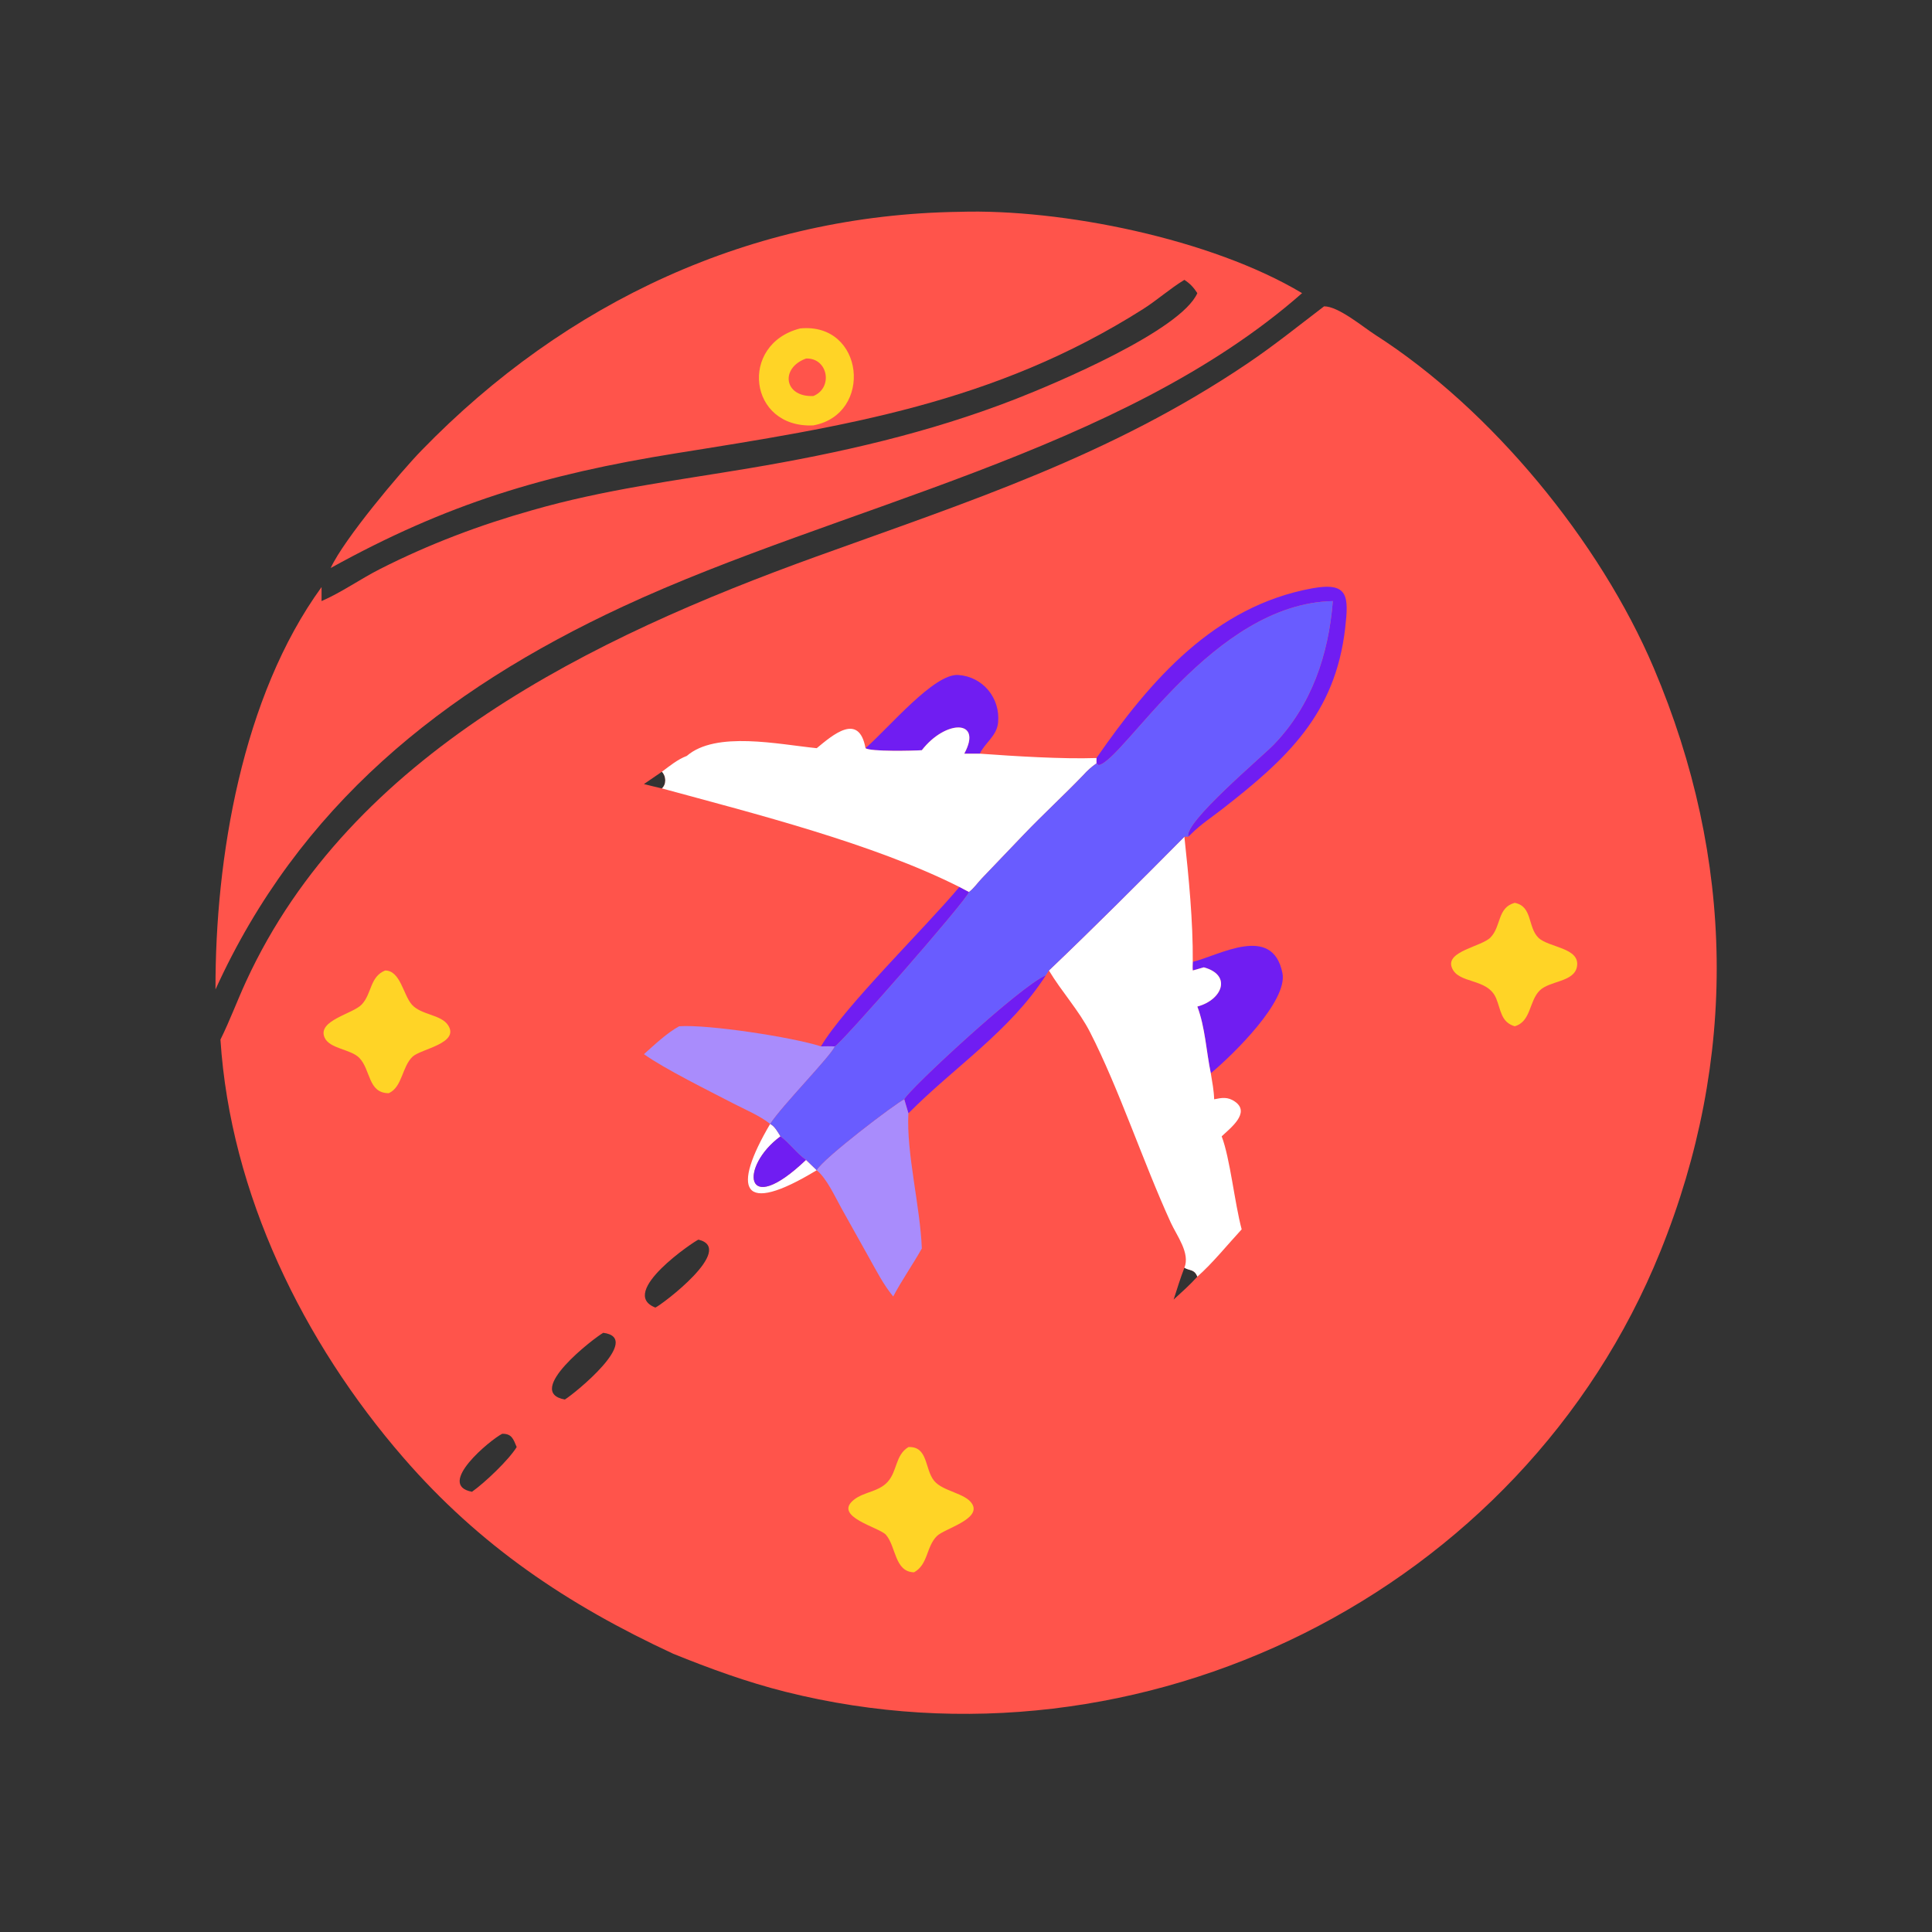 <svg xmlns="http://www.w3.org/2000/svg" width="1024" height="1024"><rect width="100%" height="100%" fill="#333333" stroke="none"/><path fill="#FF544B" d="M508.502 112.277c54.194-1.708 133.518 14.273 181.626 43.096-96.012 84.483-245.51 112.901-359.896 166.069-96.136 44.684-171.973 106.13-216.012 202.98-.196-69.508 14.1-155.3 56.214-213.262-.027 2.478-.013 4.954 0 7.432 10.75-4.684 20.642-11.772 31.152-17.088 25.968-13.138 52.502-23.19 80.504-31.078 38.238-11.006 75.994-15.68 115.006-22.238 48.206-8.106 95.292-18.816 140.962-36.594 21.27-8.28 87.852-36.397 96.558-56.221-1.96-3.017-3.836-5.059-6.866-7.039-7.594 4.583-14.364 10.704-21.922 15.497-78.862 50.003-158.694 62.209-247.45 76.411-70.002 11.2-121.568 26.748-183.109 60.82 7.035-15.282 36.875-50.724 48.145-62.332 76.644-78.945 175.196-124.893 285.088-126.453z"/><path fill="#FFD426" d="M424.116 174.075c34.056-3.314 38.918 45.447 6.998 51.389-34.502 1.664-39.602-43.096-6.998-51.389z"/><path fill="#FF544B" d="M427.2 190.039c11.606-.498 14.572 15.461 3.914 19.859-15.544.714-17.784-14.8-3.914-19.859zm274.584-27.674c7.566-.074 20.686 10.987 27.138 15.117 61.49 39.368 119.118 109.47 147.598 176.554 43.012 101.312 44.748 207.192 3.478 309.326-73.168 181.062-275.432 280.57-463.668 233.332-20.376-5.114-40.128-12.308-59.57-20.194-56.234-26.11-102.482-57.248-142.944-103.894-53.047-61.154-91.688-139.864-96.975-221.588 5.006-10.124 8.866-20.618 13.577-30.854 55.567-120.752 184.232-182.556 302.406-225.236 81.152-29.31 155.552-53.176 228.306-102.24 14.062-9.482 27.174-20.054 40.654-30.323zM370.196 657.03c-1.882.582-43.046 28.164-22.838 36.006 3.25-1.358 42.896-31.128 22.838-36.006zm-50.454 49.384c-4.638 2.534-42.332 31.426-20.36 35.356 5.058-3.052 41.614-32.626 20.36-35.356zm-53.56 53.522c-6.092 3.006-35.398 27.12-16.018 30.736 6.836-4.844 19.356-16.72 23.692-23.694-1.79-4.312-2.63-7.124-7.674-7.042zm361.568-88.01c-2.136 5.542-3.886 11.226-5.704 16.878 4.27-3.9 8.7-7.848 12.57-12.15-1.528-4.046-4.164-3.062-6.866-4.728zM350.82 409.042l-9.516 6.524c3.166.776 6.332 1.612 9.516 2.31 2.506-2.218 2.272-6.574 0-8.834z"/><path fill="#fff" d="M408.21 595.698c2.498 1.324 3.996 4.264 5.472 6.592-21.678 15.844-19.67 44.13 13.518 12.456l5.684 5.492c-40.37 24.52-45.042 10.084-24.674-24.54z"/><path fill="#701DF2" d="M413.682 602.29c4.964 3.712 8.522 8.942 13.518 12.456-33.188 31.674-35.196 3.388-13.518-12.456zm65.592-19.644c2.042-4.802 61.772-60.344 75.036-65.684-19.006 29.626-48.554 48.586-72.836 73.122l-2.2-7.438zm29.228-112.536l5.088 2.664c-1.43 4.706-68.486 81.148-71.124 81.826-2.436-.106-4.9-.014-7.34 0 12.304-20.954 55.412-63.018 73.376-84.49zm-49.758-73.56c12.556-11 36.304-39.652 49.142-38.796 13.072.872 22.374 12.23 21.124 25.226-.686 7.122-6.86 10.56-9.686 16.482h-8.248c9.98-18.376-9.958-18.024-22.484-1.84-4.292.33-27.296.85-29.848-1.072zm173.444 113.24c13.672-3.198 42.282-20.44 47.53 5.98 2.92 14.704-25.75 42.892-37.97 53.082-2.41-11.566-2.982-24.316-7.132-35.362 13.208-3.51 18.484-16.664 3.436-20.778l-5.864 1.672c-.148-1.534-.048-3.054 0-4.594z"/><path fill="#FFD426" d="M802.834 478.526c9.522 1.814 6.816 12.868 12.538 18.472 5.426 5.316 22.36 5.214 20.44 15.406-1.546 8.208-14.522 7.35-19.78 12.622-5.664 5.68-4.498 16.424-13.198 18.916-7.332-2.158-7.29-8.61-9.82-14.748-4.578-11.108-20.264-7.414-23.562-16.502-3.118-8.598 15.932-10.974 20.604-15.868 5.722-5.994 3.502-15.764 12.778-18.298zm-321.36 288.452c10.508-.488 8.562 11.698 13.63 17.876 4.696 5.724 16.63 6.46 20.158 12.256 4.924 8.092-14.644 13.092-18.63 16.984-5.81 5.674-4.584 15.054-12.164 19.264-10.344-.21-9.472-13.586-14.872-19.852-3.496-4.058-28.47-9.614-16.908-18.684 5.306-4.164 13.05-4.12 17.81-9.424 5.16-5.746 3.966-14.092 10.976-18.42zM204.126 514.384c8.134-.014 9.59 13.03 14.238 18.166 4.94 5.454 15.356 5.116 19.114 10.816 6.358 9.642-14.464 12.61-18.774 16.662-5.704 5.36-5.388 16.1-12.642 19.384-11.054.008-9.491-12.332-15.581-18.676-4.559-4.748-15.944-4.776-18.504-10.952-3.718-8.97 15.033-12.386 19.738-17.374 5.444-5.772 4.23-14.668 12.411-18.026z"/><path fill="#701DF2" d="M581.152 401.77c28.59-41.26 62.562-80.522 114.392-89.95 19.234-3.5 19.378 4.214 17.41 21.214-5.284 45.626-30.962 69.144-65.012 95.696-5.51 4.296-11.516 8.212-16.462 13.154l-1.644 1.608c-2.632-7.402 39.018-42.308 45.344-48.874 20.018-20.778 29.038-47.82 31.248-76.026-63.632 1.266-110.572 84.234-124.08 86.938l-1.196-.918v-2.842z"/><path fill="#A98CFC" d="M359.984 543.942c15.396-1.074 60.004 5.78 75.142 10.658 2.44-.014 4.904-.106 7.34 0-2 5.036-28.06 31.48-34.256 41.098-5.782-4.532-13.104-7.502-19.614-10.882-12.404-6.44-36.468-18.33-47.292-26.09 5.524-4.916 12.226-11.286 18.68-14.784zm72.9 76.296c2.932-5.936 42.252-35.814 46.39-37.592l2.2 7.438c-1.154 21.012 6.238 49.182 7.118 71.628-4.848 8.628-10.538 16.674-15.174 25.454-5.228-6.34-8.938-13.712-12.954-20.846l-14.62-26.172c-3.408-6.146-7.594-15.42-12.96-19.91z"/><path fill="#fff" d="M488.592 397.622c12.526-16.184 32.464-16.536 22.484 1.84h8.248c18.062 1.304 43.696 2.938 61.828 2.308v2.842c-2.596 1.792-4.958 3.932-7.052 6.288-10.354 10.77-21.396 20.864-31.7 31.664l-21.976 22.978c-2.102 2.182-4.442 5.554-6.834 7.232l-5.088-2.664c-45.702-23.006-108.504-38.838-157.682-52.234 2.506-2.218 2.272-6.574 0-8.834 4.15-3.086 8.314-6.544 13.192-8.388 15.462-13.358 48.62-6.124 68.872-4.104 8.526-7.036 22.378-19.108 25.86 0 2.552 1.922 25.556 1.402 29.848 1.072zm67.356 116.762c24.364-23.218 48.098-47.014 71.802-70.892 2.292 21.482 4.622 44.71 4.438 66.298-.048 1.54-.148 3.06 0 4.594l5.864-1.672c15.048 4.114 9.772 17.268-3.436 20.778 4.15 11.046 4.722 23.796 7.132 35.362.752 4.57 1.652 9.156 1.778 13.794 4.152-.844 7.192-1.392 10.958 1.192 8.67 5.948-2.762 14.376-6.97 18.452 4.45 11.564 6.88 35.51 10.598 49.292-7.278 7.876-15.582 18.136-23.496 25.072-1.528-4.046-4.164-3.062-6.866-4.728 3.158-7.742-4.012-16.918-7.208-23.898-14.62-31.93-27.42-70.938-42.826-101.004-5.892-11.502-15.098-21.482-21.768-32.64z"/><path fill="#695CFF" d="M581.152 404.612l1.196.918c13.508-2.704 60.448-85.672 124.08-86.938-2.21 28.206-11.23 55.248-31.248 76.026-6.326 6.566-47.976 41.472-45.344 48.874-.694-.022-1.396-.094-2.086 0-23.704 23.878-47.438 47.674-71.802 70.892l-1.638 2.578c-13.264 5.34-72.994 60.882-75.036 65.684-4.138 1.778-43.458 31.656-46.39 37.592l-5.684-5.492c-4.996-3.514-8.554-8.744-13.518-12.456-1.476-2.328-2.974-5.268-5.472-6.592 6.196-9.618 32.256-36.062 34.256-41.098 2.638-.678 69.694-77.12 71.124-81.826 2.392-1.678 4.732-5.05 6.834-7.232l21.976-22.978c10.304-10.8 21.346-20.894 31.7-31.664 2.094-2.356 4.456-4.496 7.052-6.288z"/></svg>
